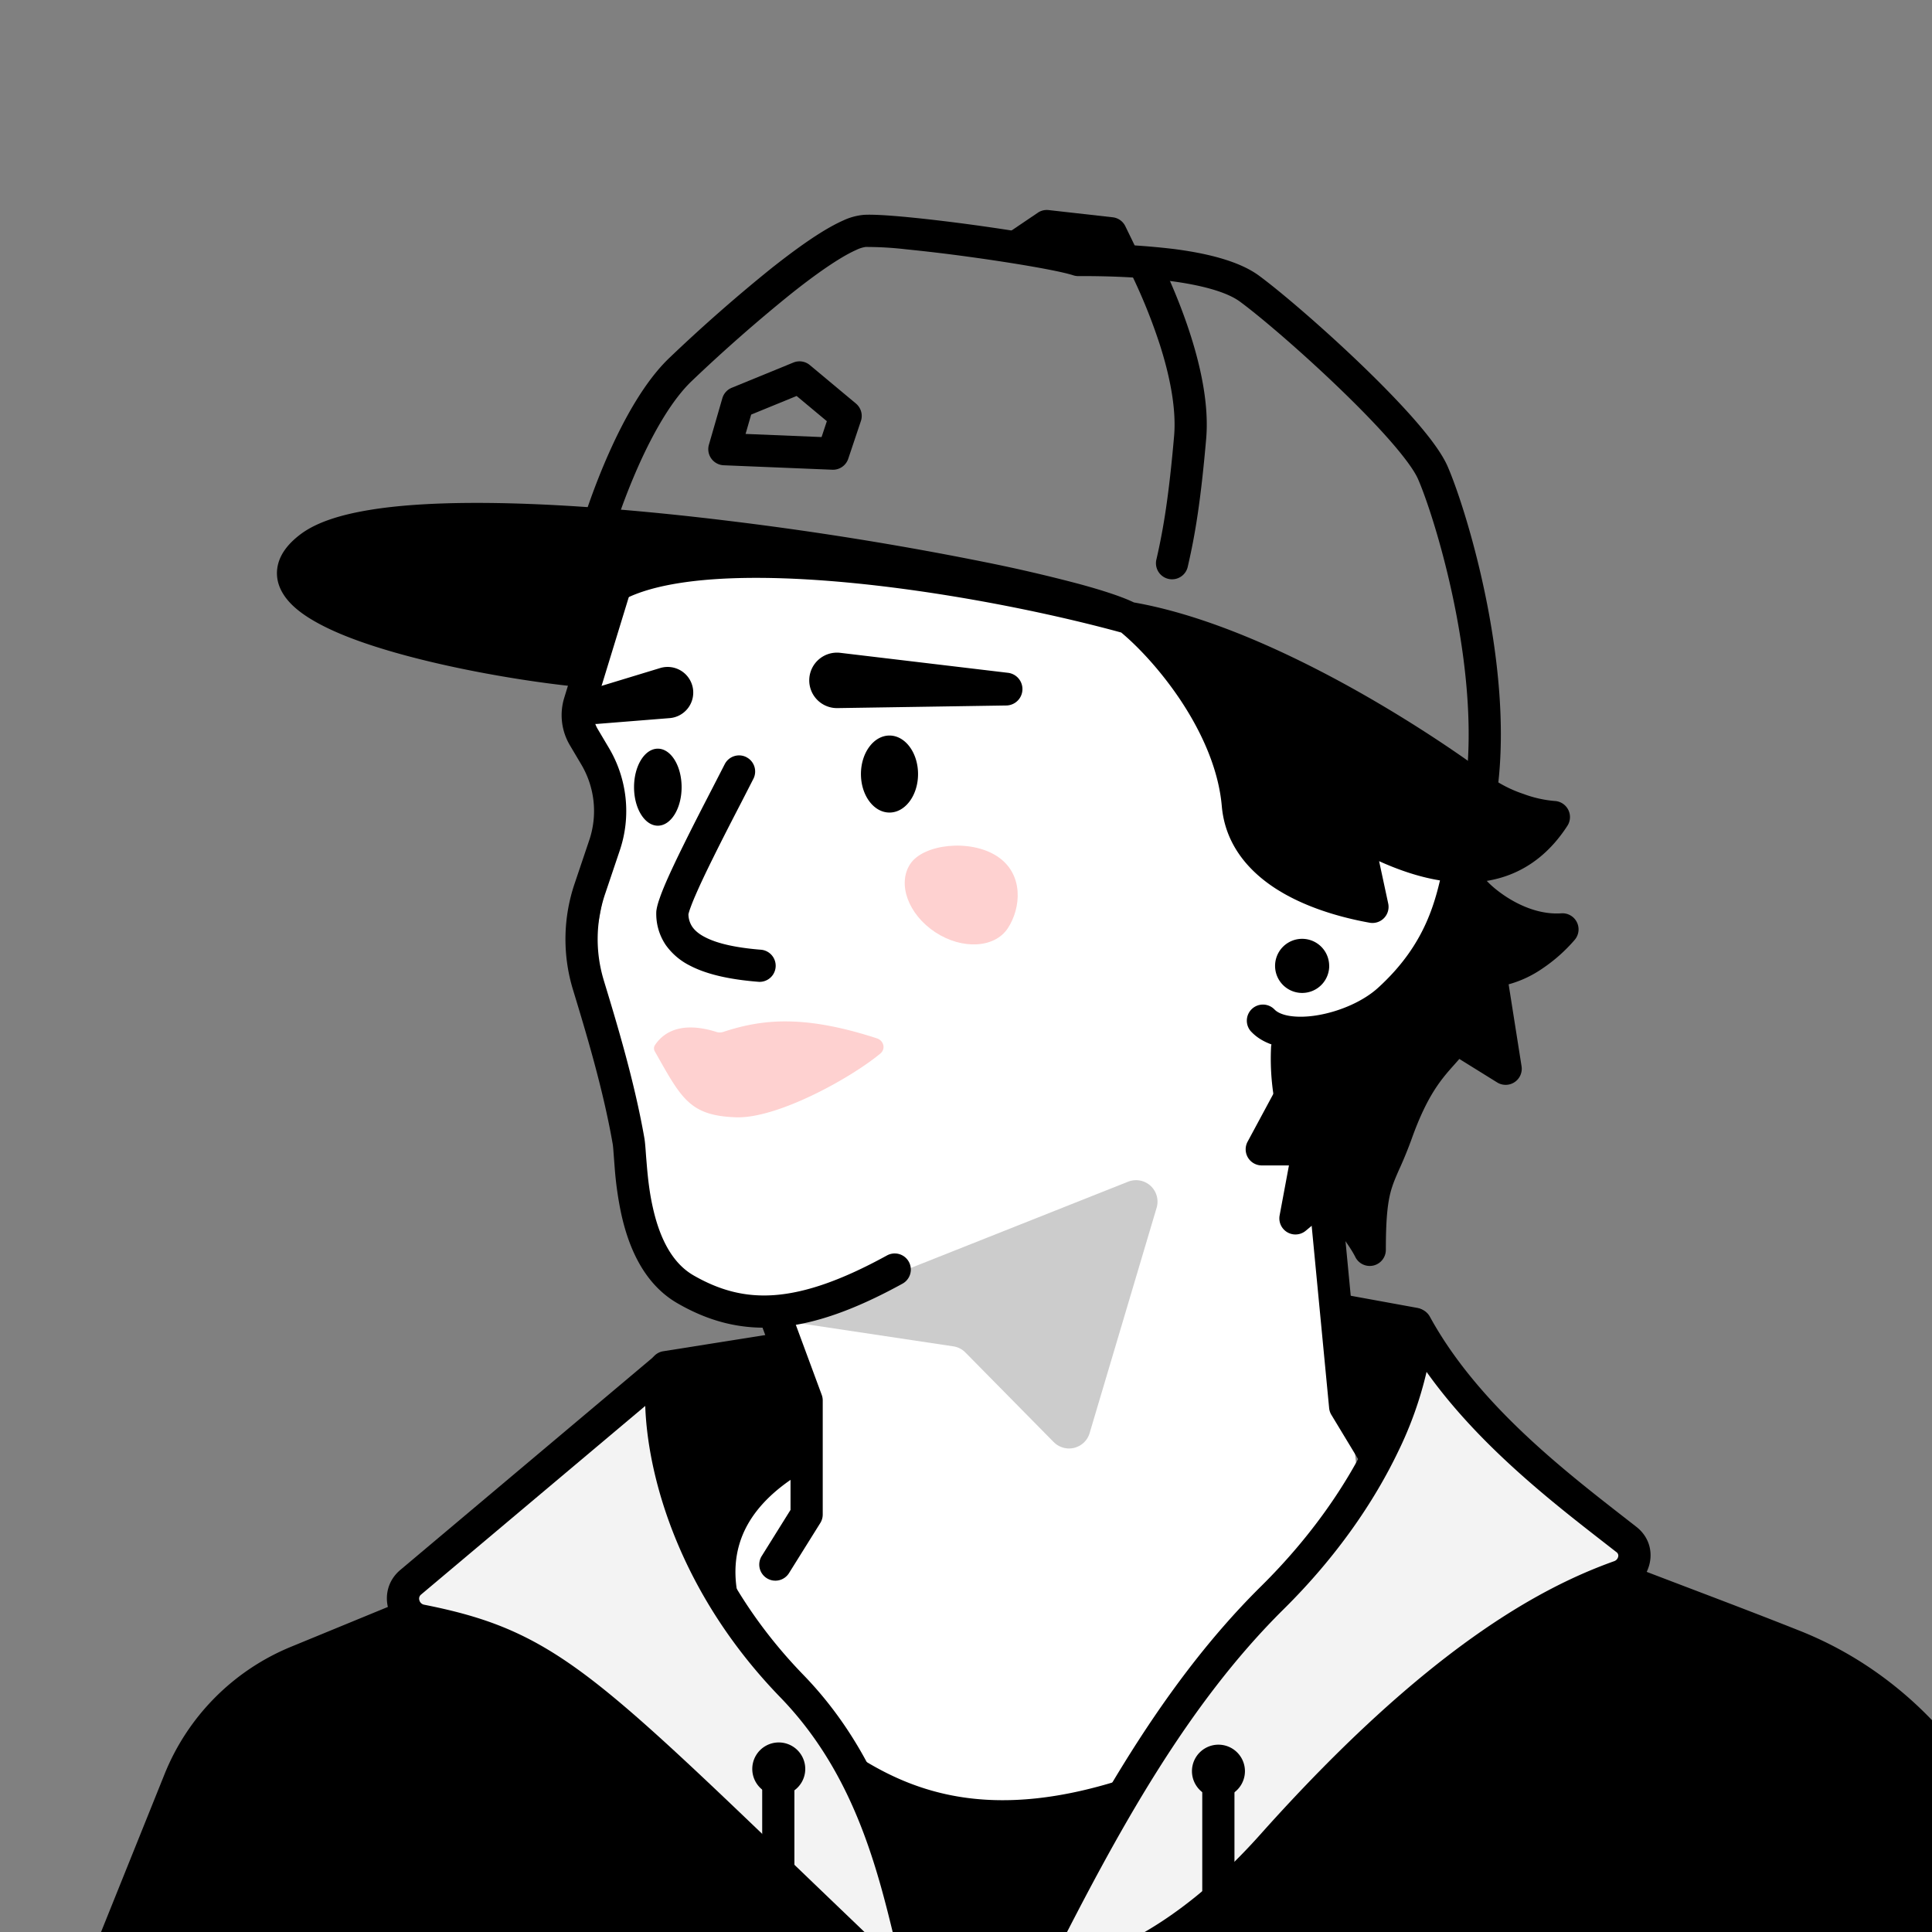 <svg xmlns="http://www.w3.org/2000/svg" width="45" height="45" fill="none"><rect width="100%" height="100%" fill="#808080" stroke="none"/><g clip-path="url(#a)"><path fill="#fff" d="m18.789 39.516 1.864 2.693.908 1.009h3.866l2.558-3.525 1.705-1.876 2.019-2.615-.853-7.76 1.99-3.325 1.051-4.065-6.367-4.832-2.217-.966-6.083-1.109-4.86.313-.682 3.326.682 2.387c-.066.36-.256 1.382-.483 2.587-.228 1.205.473 3.837.852 5.002l.256 2.559c.569 1.319 2.352 1.307 3.173 1.137l.38 1.279-.38 2.05-1.45 2.9 2.071 2.831Z"/><path fill="#000" fill-rule="evenodd" d="M14.464 13.22c.198.06.31.27.249.468l-.854 2.786a.625.625 0 0 0 .06.502l.265.447c.427.72.52 1.591.252 2.385l-.335.994a3.287 3.287 0 0 0-.044 2.01l.001.005c.305 1.002.716 2.355.95 3.687.017.095.028.252.04.423l.02.241c.024.28.06.608.134.94.15.683.429 1.296.95 1.597.608.35 1.206.513 1.9.459.705-.055 1.538-.335 2.607-.922a.375.375 0 1 1 .362.657c-1.117.614-2.058.947-2.911 1.013-.866.067-1.613-.142-2.332-.557-.805-.465-1.147-1.347-1.309-2.086a8.092 8.092 0 0 1-.149-1.037l-.024-.315c-.01-.134-.016-.225-.027-.283-.225-1.283-.623-2.596-.93-3.605a4.036 4.036 0 0 1 .051-2.466l.335-.994c.198-.587.13-1.23-.186-1.763l-.265-.447a1.375 1.375 0 0 1-.132-1.105l.854-2.786c.06-.198.27-.31.468-.249Z" clip-rule="evenodd"/><path fill="#FED1D0" d="M21.2 20.125c-.305.465-.043 1.176.585 1.589.628.412 1.385.37 1.69-.095.306-.466.38-1.26-.247-1.673-.629-.413-1.722-.287-2.027.178Z"/><path fill="#000" d="m4.18 41.463-1.523 3.788 1.353 2.214 43.419-1.178-.282-1.322c-.631-2.957-2.551-5.51-5.36-6.63-2.509-1-5.25-1.95-9.756-3.863 4.862 2.883-3.025 6.412-5.611 7.278-3.315 1.11-5.322.38-6.858-.662-1.228-.834-5.1-4.861-.905-7.21l-11.74 4.827a5 5 0 0 0-2.736 2.758Z"/><path fill="#000" fill-rule="evenodd" d="M18.995 33.714a.375.375 0 0 1-.155.49c-.985.552-1.45 1.174-1.623 1.778-.176.61-.074 1.268.204 1.922.562 1.322 1.781 2.486 2.352 2.873.737.5 1.57.916 2.609 1.079 1.038.163 2.307.078 3.919-.462 1.277-.428 3.847-1.51 5.483-2.82.83-.664 1.337-1.322 1.413-1.918.068-.534-.2-1.175-1.358-1.86a.375.375 0 0 1 .338-.669c3.049 1.295 5.278 2.143 7.185 2.869.91.346 1.746.665 2.563.99 2.941 1.172 4.935 3.839 5.588 6.901l.282 1.322a.375.375 0 0 1-.356.453L4.02 47.84a.375.375 0 0 1-.33-.18l-1.353-2.213a.375.375 0 0 1-.028-.336l1.524-3.788a5.375 5.375 0 0 1 2.942-2.965l11.74-4.828a.375.375 0 0 1 .48.184Zm-2.173 1.323L7.06 39.052a4.625 4.625 0 0 0-2.531 2.551l-1.454 3.614 1.142 1.867 42.751-1.16-.188-.88c-.609-2.853-2.455-5.294-5.133-6.361-.8-.319-1.627-.634-2.533-.979-1.506-.573-3.225-1.227-5.381-2.114.19.37.26.759.208 1.162-.116.904-.831 1.722-1.688 2.408-1.738 1.392-4.405 2.507-5.714 2.945-1.704.571-3.096.677-4.274.492-1.178-.186-2.115-.657-2.913-1.2-.657-.445-1.989-1.712-2.621-3.2-.32-.75-.475-1.592-.235-2.423.073-.253.18-.5.326-.737Z" clip-rule="evenodd"/><path fill="#000" fill-rule="evenodd" d="M30.736 26.546c.206-.02.39.132.41.338l.55 5.755.646 1.068a.375.375 0 1 1-.642.388l-.69-1.141a.376.376 0 0 1-.052-.159l-.56-5.84a.375.375 0 0 1 .338-.409Zm-12.801 3.768a.375.375 0 0 1 .482.221l.722 1.952a.375.375 0 0 1 .024.13v2.659c0 .07-.02.139-.057.198l-.723 1.158a.375.375 0 1 1-.636-.397l.666-1.067v-2.484l-.7-1.888a.375.375 0 0 1 .222-.482ZM34.213 19.31c.2.056.316.263.26.463a6.948 6.948 0 0 0-.1.445c-.17.83-.437 2.134-1.775 3.348-.464.422-1.139.708-1.762.816a2.81 2.81 0 0 1-.923.02c-.285-.047-.575-.159-.782-.385a.375.375 0 0 1 .553-.506c.054.058.162.12.35.151.186.03.419.026.674-.019.515-.09 1.049-.326 1.386-.632 1.14-1.035 1.358-2.07 1.532-2.899.04-.192.079-.373.125-.54a.375.375 0 0 1 .462-.261Zm-16.829-1.674c.185.093.258.32.164.504l-.29.566c-.21.405-.444.86-.655 1.288-.159.32-.301.62-.406.863a4.849 4.849 0 0 0-.123.308 1.455 1.455 0 0 0-.039.128.535.535 0 0 0 .09.294c.058.084.15.166.294.24.297.156.746.25 1.318.295a.375.375 0 0 1-.06.747c-.596-.047-1.17-.15-1.605-.377a1.526 1.526 0 0 1-.566-.482 1.295 1.295 0 0 1-.219-.787c.012-.098.044-.207.08-.306.036-.106.085-.227.141-.358.113-.26.262-.573.423-.898.213-.433.454-.9.665-1.308l.284-.553a.375.375 0 0 1 .504-.165Z" clip-rule="evenodd"/><path fill="#000" d="M28.832 18.744c-.16-1.849-1.644-3.63-2.54-4.351-4.528-1.256-14.077-2.646-12.675 1.242-2.618-.24-8.326-1.409-6.402-2.884 2.404-1.843 17.154.64 19.078 1.642 3.326.56 7.342 3.352 8.177 3.996.488.377 1.31.628 1.723.642-1.346 2.084-3.781.79-4.604.336l.379 1.756c-1.416-.254-3.011-.932-3.136-2.379Z"/><path fill="#000" fill-rule="evenodd" d="M8.708 12.621c-.623.104-1.04.255-1.265.428-.205.157-.237.257-.241.289-.003.02-.004.08.105.194.11.116.297.246.567.382.265.134.59.263.958.386 1.29.432 3.015.752 4.291.905a1.784 1.784 0 0 1 .103-.933c.18-.439.535-.756.971-.981.508-.262 1.166-.42 1.91-.505-1.841-.204-3.65-.331-5.165-.322-.865.005-1.624.055-2.234.157Zm18.795 2.451a9 9 0 0 1 .649.868c.522.796.966 1.763 1.054 2.772.05.573.385 1.012.913 1.354.39.25.866.436 1.36.566l-.257-1.185a.375.375 0 0 1 .548-.408c.412.227 1.172.63 1.975.74.397.054.786.033 1.143-.103.21-.08.418-.205.615-.391a4.635 4.635 0 0 1-.268-.085 3.65 3.65 0 0 1-.994-.514c-.403-.31-1.6-1.16-3.108-1.998-1.12-.624-2.394-1.233-3.63-1.616Zm-1.092-1.04c-.286-.138-.74-.285-1.294-.435a37.146 37.146 0 0 0-2.204-.51 78.02 78.02 0 0 0-5.934-.954c-2.122-.26-4.268-.43-6.042-.419-.886.006-1.689.056-2.353.168-.652.109-1.221.283-1.597.572-.277.212-.487.47-.529.786-.043.327.109.602.306.809.195.205.468.38.772.534.307.156.668.299 1.058.429 1.55.518 3.661.874 4.989.997a.375.375 0 0 0 .387-.501c-.154-.426-.14-.73-.05-.952.092-.224.288-.427.621-.598.683-.353 1.808-.507 3.187-.498 2.704.018 6.141.657 8.388 1.273.41.342.948.917 1.409 1.618.483.737.86 1.585.933 2.425.076.874.6 1.497 1.254 1.92.65.419 1.456.664 2.19.796a.375.375 0 0 0 .432-.448l-.212-.986c.426.193.96.388 1.522.464.483.066 1.007.048 1.512-.145.51-.195.975-.56 1.352-1.143a.375.375 0 0 0-.303-.578 2.729 2.729 0 0 1-.722-.164 2.916 2.916 0 0 1-.784-.4c-.431-.332-1.66-1.202-3.2-2.06-1.52-.845-3.377-1.7-5.088-2Zm.095-8.185a.375.375 0 0 1 .502.172c.185.38.486 1.043.726 1.798.238.748.428 1.62.36 2.404-.125 1.433-.254 2.225-.426 2.966a.375.375 0 1 1-.73-.169c.16-.698.286-1.453.409-2.862.055-.637-.1-1.397-.327-2.112a13.027 13.027 0 0 0-.686-1.696.375.375 0 0 1 .172-.501Z" clip-rule="evenodd"/><path fill="#000" d="M36.392 21.647c-.93.064-1.75-.561-2.044-.882l-.841 1.844-1.603 1.803H29.98c-.096 2.566 1.47 3.792 1.924 4.7 0-1.69.226-1.606.627-2.722.521-1.45 1.016-1.724 1.377-2.218l1.162.721-.36-2.284c.705 0 1.415-.641 1.682-.962Z"/><path fill="#000" fill-rule="evenodd" d="M34.29 20.395c.124-.02.25.024.335.117.118.13.363.339.682.507.318.167.685.28 1.06.254a.375.375 0 0 1 .314.614 3.75 3.75 0 0 1-.757.673 2.606 2.606 0 0 1-.785.367l.301 1.908a.375.375 0 0 1-.568.377l-.881-.547-.105.119c-.31.347-.635.71-1.002 1.733a9.645 9.645 0 0 1-.277.683l-.007.014c-.076.173-.131.298-.176.437-.089.274-.145.628-.145 1.461a.375.375 0 0 1-.71.168c-.096-.192-.256-.41-.473-.702a11.3 11.3 0 0 1-.684-1.004 5.634 5.634 0 0 1-.807-3.176.375.375 0 0 1 .375-.36h1.755l1.454-1.636.818-1.792a.375.375 0 0 1 .283-.215Zm.19.986-.632 1.384a.374.374 0 0 1-.06.093l-1.604 1.804a.375.375 0 0 1-.28.126h-1.551a4.869 4.869 0 0 0 .705 2.405c.17.289.352.546.528.786.03-.216.07-.393.124-.559a5.026 5.026 0 0 1 .21-.523c.077-.174.162-.368.258-.634.421-1.172.858-1.66 1.178-2.016.094-.105.178-.2.249-.296a.375.375 0 0 1 .5-.098l.467.29-.233-1.476a.375.375 0 0 1 .37-.433c.246 0 .526-.115.797-.297l.028-.019a3.167 3.167 0 0 1-.576-.236 3.626 3.626 0 0 1-.478-.301Z" clip-rule="evenodd"/><path fill="#000" d="m31.862 32.946-.465-1.395v-1.002l1.545.283-.458 1.451-.622.663Z"/><path fill="#000" fill-rule="evenodd" d="M31.156 30.261a.375.375 0 0 1 .308-.08l1.546.282a.375.375 0 0 1 .29.482l-.459 1.451a.374.374 0 0 1-.084.144l-.621.662a.375.375 0 0 1-.63-.138l-.465-1.395a.375.375 0 0 1-.02-.118v-1.002c0-.111.05-.217.135-.288Zm.616.738v.49l.247.742.133-.142.304-.965-.685-.125ZM18.48 8.444a.375.375 0 0 1 .382.059l1.074.896c.119.1.165.26.116.407l-.295.88a.375.375 0 0 1-.37.255l-2.53-.104a.375.375 0 0 1-.345-.479l.313-1.083c.032-.11.113-.2.219-.243l1.436-.588Zm-.984 1.213-.13.45 1.77.073.123-.37-.704-.587-1.06.434Z" clip-rule="evenodd"/><path fill="#000" fill-rule="evenodd" d="M21.104 5.807a8.06 8.06 0 0 0-.941-.055.731.731 0 0 0-.22.07c-.114.05-.253.125-.413.224-.32.198-.7.475-1.102.795a37.078 37.078 0 0 0-2.315 2.033c-.457.435-.887 1.182-1.242 1.977a14.94 14.94 0 0 0-.738 2.056.375.375 0 1 1-.724-.194c.138-.515.409-1.342.777-2.167.364-.816.842-1.675 1.41-2.215a37.826 37.826 0 0 1 2.365-2.077c.414-.328.819-.626 1.174-.846.178-.11.35-.204.508-.274a1.42 1.42 0 0 1 .481-.13c.223-.012.61.014 1.052.057.452.044.987.108 1.519.181.997.137 2.034.31 2.475.439a17.24 17.24 0 0 1 2.166.118c.743.096 1.511.271 1.989.622.509.375 1.479 1.206 2.375 2.066.449.432.885.876 1.239 1.28.344.393.64.78.777 1.092.234.536.658 1.815.945 3.33.285 1.512.443 3.303.108 4.844a.375.375 0 1 1-.733-.159c.304-1.396.166-3.072-.112-4.545-.278-1.47-.688-2.695-.895-3.17-.085-.195-.31-.505-.654-.898-.335-.382-.755-.81-1.195-1.233-.883-.849-1.827-1.655-2.3-2.003-.308-.226-.9-.387-1.64-.482-.717-.093-1.5-.115-2.124-.112a.375.375 0 0 1-.119-.019c-.321-.105-1.336-.28-2.404-.427a39.622 39.622 0 0 0-1.49-.178Z" clip-rule="evenodd"/><path fill="#000" fill-rule="evenodd" d="M24.172 4.955a.375.375 0 0 1 .252-.062l1.492.168c.128.014.24.093.296.21l.229.471a.375.375 0 0 1-.675.327l-.139-.286-1.15-.129-.494.334a.375.375 0 1 1-.42-.621l.61-.412Z" clip-rule="evenodd"/><path fill="#000" d="M21.383 18.03c0-.496-.298-.898-.665-.898-.367 0-.665.402-.665.897s.297.897.665.897c.367 0 .665-.401.665-.897Zm-1.875-1.537 3.939-.061a.382.382 0 0 0 .039-.76l-3.912-.466a.646.646 0 1 0-.066 1.287Zm-3.632 1.842c0-.496-.248-.897-.554-.897-.306 0-.554.401-.554.897 0 .495.248.897.554.897.306 0 .554-.402.554-.897Zm-.274-1.609-1.686.135a.414.414 0 0 1-.153-.81l1.617-.492a.597.597 0 1 1 .222 1.167Z"/><path fill="#000" d="m24.544 33.59-2.057-2.087a.5.5 0 0 0-.282-.144l-4.057-.609 8.128-3.226a.5.5 0 0 1 .664.607l-1.561 5.25a.5.5 0 0 1-.835.208Z" opacity=".2"/><path fill="#FED1D0" d="M16.686 24.035c-.838-.262-1.243.024-1.432.309a.139.139 0 0 0-.002.145c.619 1.096.808 1.496 1.887 1.535.954.035 2.653-.896 3.364-1.483.133-.11.083-.304-.081-.357-1.66-.538-2.635-.46-3.572-.15a.267.267 0 0 1-.164.002Z"/><path fill="#000" d="M30.96 22.497a.63.63 0 1 1-1.261 0 .63.63 0 0 1 1.26 0Z"/><path fill="#F3F3F3" d="M37.882 35.857c-1.44-1.126-3.695-2.792-4.906-5.008.037 1.368-.919 3.972-3.338 6.364-2.417 2.389-4.11 5.581-5.834 9.03.773 0 3.09-.195 5.834-3.268 3.854-4.316 6.462-5.678 8.082-6.258.374-.134.475-.615.162-.86Z"/><path fill="#000" fill-rule="evenodd" d="M32.878 30.486a.375.375 0 0 1 .427.183c1.093 2 3.08 3.547 4.526 4.673l.282.22c.573.448.352 1.287-.267 1.508-1.549.554-4.106 1.875-7.928 6.155-2.822 3.16-5.245 3.394-6.114 3.394a.375.375 0 0 1-.335-.543c1.721-3.444 3.438-6.691 5.905-9.13 1.18-1.166 1.998-2.38 2.516-3.461.521-1.089.727-2.021.71-2.626a.375.375 0 0 1 .278-.373Zm.35 1.466a8.746 8.746 0 0 1-.662 1.857c-.556 1.16-1.425 2.444-2.665 3.67-2.23 2.206-3.841 5.12-5.465 8.342 1.008-.148 2.825-.747 4.922-3.096 3.887-4.352 6.544-5.756 8.236-6.361a.144.144 0 0 0 .097-.107.099.099 0 0 0-.04-.104l-.298-.232c-1.216-.946-2.922-2.273-4.126-3.968Z" clip-rule="evenodd"/><path fill="#F3F3F3" d="M18.443 39.273c2.7 2.783 2.597 6.578 3.44 7.913-8.099-7.683-8.718-8.774-12.076-9.44-.42-.083-.568-.617-.24-.892l5.876-4.945c-.211 1.405.302 4.58 3 7.364Z"/><path fill="#000" fill-rule="evenodd" d="M15.626 31.581c.136.077.21.23.188.383-.193 1.284.277 4.344 2.899 7.048 1.412 1.456 2.082 3.169 2.507 4.658.138.485.254.96.358 1.39.054.222.105.431.155.624.152.592.292 1.024.467 1.302a.375.375 0 0 1-.575.472 726.323 726.323 0 0 1-3.415-3.264c-1.996-1.917-3.322-3.19-4.382-4.07-.78-.648-1.4-1.066-2.019-1.364-.618-.298-1.253-.483-2.075-.646-.711-.141-.99-1.058-.41-1.547l5.877-4.945c.12-.1.289-.117.425-.04Zm-.597 1.166L9.808 37.14a.121.121 0 0 0-.04.132.141.141 0 0 0 .112.105c.857.17 1.559.371 2.254.706.694.334 1.366.793 2.172 1.462 1.083.898 2.44 2.201 4.454 4.136.668.641 1.408 1.352 2.234 2.14-.05-.197-.1-.4-.15-.608-.102-.42-.21-.865-.345-1.339-.41-1.438-1.038-3.014-2.325-4.341-2.316-2.389-3.086-5.075-3.145-6.787Z" clip-rule="evenodd"/><path fill="#000" d="m18.287 31.402-2.78.441.29 1.143.205 2.06 2.73-1.322-.152-1.254-.293-1.068Z"/><path fill="#000" fill-rule="evenodd" d="M18.228 31.032c.19-.03.37.087.42.271l.293 1.067a.367.367 0 0 1 .011.055l.152 1.254a.375.375 0 0 1-.21.382l-2.728 1.322a.375.375 0 0 1-.537-.3l-.203-2.032-.282-1.116a.375.375 0 0 1 .305-.462l2.78-.441Zm-2.256 1.117.188.745a.373.373 0 0 1 .01.055l.152 1.525 2.005-.971-.116-.961-.197-.717-2.042.324Zm2.156 8.727c.207 0 .375.168.375.375v5.637a.375.375 0 1 1-.75 0V41.25c0-.207.168-.375.375-.375Zm12.224-15.894c.182.098.25.325.152.508l-.488.905h.457a.375.375 0 0 1 .369.444l-.11.585.1-.082a.375.375 0 1 1 .48.576l-.898.748a.375.375 0 0 1-.609-.357l.217-1.164h-.633a.375.375 0 0 1-.33-.553l.785-1.458a.375.375 0 0 1 .508-.152Zm-1.974 15.946c.207 0 .375.168.375.375v3.55a.375.375 0 0 1-.75 0v-3.55c0-.207.168-.375.375-.375Z" clip-rule="evenodd"/><path fill="#000" d="M18.756 41.202a.617.617 0 1 1-1.234 0 .617.617 0 0 1 1.234 0Zm10.241.052a.617.617 0 1 1-1.234 0 .617.617 0 0 1 1.234 0Z"/></g><defs><clipPath id="a"><path fill="#fff" d="M45 0H0v45h45z"/></clipPath></defs></svg>